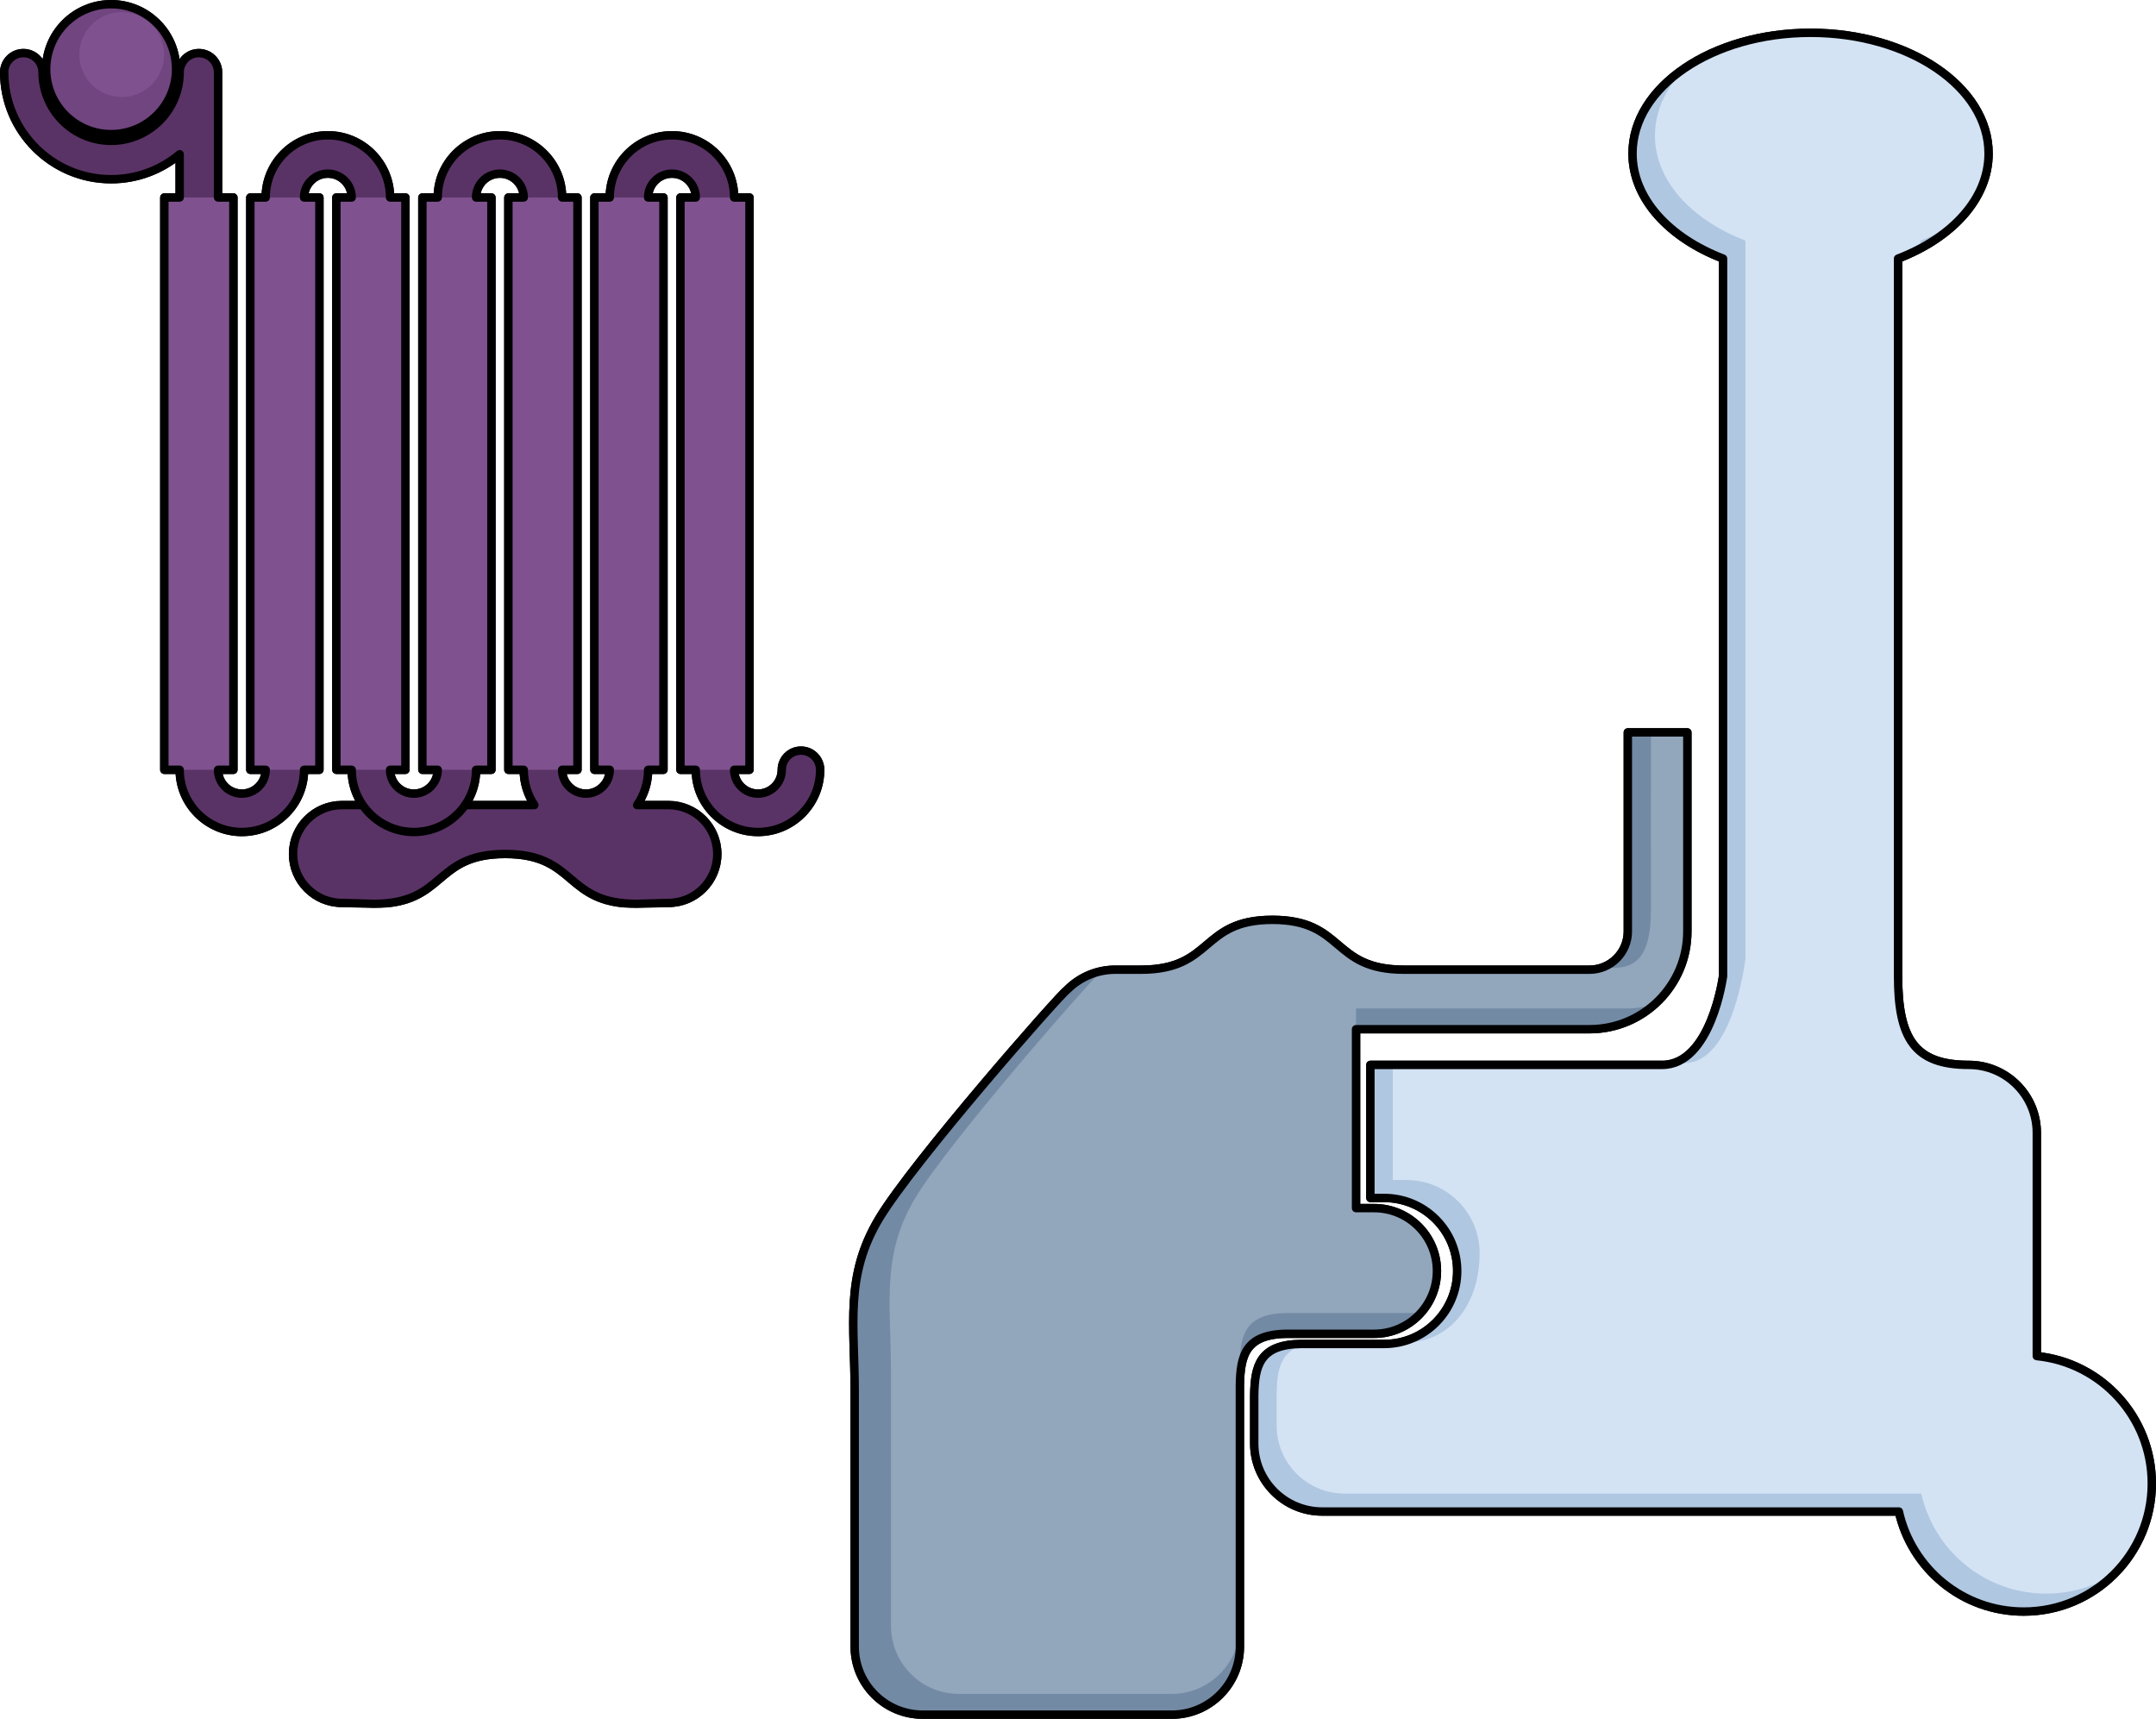 <?xml version="1.0" encoding="utf-8"?>
<!-- Generator: Adobe Illustrator 16.0.0, SVG Export Plug-In . SVG Version: 6.00 Build 0)  -->
<!DOCTYPE svg PUBLIC "-//W3C//DTD SVG 1.0//EN" "http://www.w3.org/TR/2001/REC-SVG-20010904/DTD/svg10.dtd">
<svg version="1.0" id="Layer_1" xmlns="http://www.w3.org/2000/svg" xmlns:xlink="http://www.w3.org/1999/xlink" x="0px" y="0px"
	 width="641.053px" height="511.003px" viewBox="0 0 641.053 511.003" enable-background="new 0 0 641.053 511.003"
	 xml:space="preserve">
<g>
	<g>
		
			<path fill="none" stroke="#000000" stroke-width="2.5" stroke-linecap="round" stroke-linejoin="round" stroke-miterlimit="10" d="
			M408.57,396.526c10.313,0,18.68-8.367,18.68-18.68c0-10.316-8.367-18.682-18.68-18.682h-5.371v-53.189h69.438
			c16.027,0,29.068-13.041,29.068-29.068v-59.166H484.01v59.166c0,6.271-5.102,11.375-11.373,11.375h-55.211
			c-21.652,0-17.566-14.818-39.084-14.818s-17.432,14.818-39.082,14.818h-7.641c-5.43,0-10.352,2.152-13.986,5.637
			c0,0-0.016,0.018-0.023,0.025c-0.133,0.125-0.268,0.246-0.395,0.377c-2.33,1.662-45.691,51.045-55.83,67.938
			c-10.297,17.162-7.252,31.582-7.252,51.492v75.781c0,11.168,9.053,20.221,20.223,20.221h74.084
			c11.168,0,20.221-9.053,20.221-20.221V411.86c0.139-8.898,1.65-15.334,14.318-15.334H408.57z"/>
		
			<path fill="none" stroke="#000000" stroke-width="2.5" stroke-linecap="round" stroke-linejoin="round" stroke-miterlimit="10" d="
			M605.613,403.153v-66.346c0-11.166-9.055-20.221-20.223-20.221c-16.08,0-21.029-7.797-21.029-26.381V76.872
			c16.057-6.162,26.912-17.828,26.912-31.232c0-19.818-23.699-35.885-52.932-35.885c-29.234,0-52.934,16.066-52.934,35.885
			c0,13.404,10.855,25.07,26.912,31.232v213.334c0,0-3.502,26.381-18.129,26.381h-86.727v39.557h4.109
			c11.982,0,21.703,9.719,21.703,21.703c0,11.98-9.721,21.705-21.703,21.705h-24.703c-12.311,0.131-13.807,6.514-13.945,15.32
			v14.273c0,11.166,9.053,20.221,20.223,20.221h171.447c3.803,17.016,18.967,29.74,37.129,29.74
			c21.031,0,38.078-17.047,38.078-38.076C639.803,421.315,624.816,405.097,605.613,403.153z"/>
		
			<path fill="none" stroke="#000000" stroke-width="2.5" stroke-linecap="round" stroke-linejoin="round" stroke-miterlimit="10" d="
			M238.158,223.151c-3.152,0-5.705,2.555-5.705,5.703c0,3.906-3.18,7.086-7.084,7.086c-3.908,0-7.086-3.18-7.086-7.086h4.564V58.71
			h-4.564c0-10.193-8.295-18.49-18.49-18.49c-10.197,0-18.494,8.297-18.494,18.49h-4.561v170.145h4.561
			c0,3.906-3.176,7.086-7.082,7.086s-7.086-3.18-7.086-7.086h4.564V58.71h-4.564c0-10.193-8.295-18.49-18.488-18.49
			c-10.197,0-18.494,8.297-18.494,18.49h-4.561v170.145h4.561c0,3.906-3.18,7.086-7.084,7.086c-3.908,0-7.084-3.18-7.084-7.086
			h4.564V58.71h-4.564c0-10.193-8.295-18.49-18.492-18.49s-18.49,8.297-18.49,18.49h-4.564v170.145h4.564
			c0,3.906-3.18,7.086-7.084,7.086c-3.908,0-7.084-3.18-7.084-7.086h4.561V58.71H64.83V21.489c0-3.152-2.557-5.703-5.703-5.703
			c-3.152,0-5.705,2.551-5.705,5.703c0,11.238-9.145,20.385-20.383,20.385c-11.24,0-20.383-9.146-20.383-20.385
			c0-3.152-2.555-5.703-5.701-5.703c-3.152,0-5.705,2.551-5.705,5.703c0,17.527,14.26,31.787,31.789,31.787
			c7.75,0,14.859-2.785,20.383-7.412V58.71h-4.561v170.145h4.561c0,10.197,8.295,18.492,18.492,18.492
			c10.193,0,18.49-8.295,18.49-18.492h4.563V58.71h-4.563c0-3.904,3.178-7.084,7.084-7.084s7.086,3.18,7.086,7.084h-4.563v170.145
			h4.563c0,3.893,1.215,7.504,3.277,10.486h-6.168c-8.033,0-14.547,6.512-14.547,14.545c0,8.035,6.514,14.547,14.547,14.547h14.094
			c16.494-1.984,14.607-14.547,34.428-14.547c19.818,0,17.934,12.563,34.428,14.547h14.094c8.033,0,14.547-6.512,14.547-14.547
			c0-8.033-6.514-14.545-14.547-14.545h-9.295c2.061-2.982,3.277-6.594,3.277-10.486h4.561V58.71h-4.561
			c0-3.904,3.176-7.084,7.084-7.084c3.904,0,7.084,3.18,7.084,7.084h-4.561v170.145h4.561c0,10.197,8.295,18.492,18.492,18.492
			c10.195,0,18.49-8.295,18.49-18.492C243.859,225.706,241.307,223.151,238.158,223.151z M138.277,239.341
			c2.063-2.982,3.277-6.594,3.277-10.486h4.564V58.71h-4.564c0-3.904,3.178-7.084,7.088-7.084c3.904,0,7.082,3.18,7.082,7.084
			h-4.563v170.145h4.563c0,3.893,1.215,7.504,3.277,10.486H138.277z"/>
		
			<circle fill="none" stroke="#000000" stroke-width="2.5" stroke-linecap="round" stroke-linejoin="round" stroke-miterlimit="10" cx="33.039" cy="20.562" r="19.312"/>
	</g>
	<path fill="#5A3366" d="M198.727,239.341h-97.043c-8.033,0-14.547,6.512-14.547,14.545c0,8.035,6.514,14.547,14.547,14.547h14.094
		c16.494-1.984,14.607-14.547,34.428-14.547c19.818,0,17.934,12.563,34.428,14.547h14.094c8.033,0,14.547-6.512,14.547-14.547
		C213.273,245.853,206.76,239.341,198.727,239.341z"/>
	<path fill="#5A3366" d="M238.158,223.151c-3.152,0-5.705,2.555-5.705,5.703c0,3.906-3.18,7.086-7.084,7.086
		c-3.908,0-7.086-3.18-7.086-7.086h4.564V58.71h-4.564c0-10.193-8.295-18.49-18.49-18.49c-10.197,0-18.494,8.297-18.494,18.49
		h-4.561v170.145h4.561c0,3.906-3.176,7.086-7.082,7.086s-7.086-3.18-7.086-7.086h4.564V58.71h-4.564
		c0-10.193-8.295-18.49-18.488-18.49c-10.197,0-18.494,8.297-18.494,18.49h-4.561v170.145h4.561c0,3.906-3.18,7.086-7.084,7.086
		c-3.908,0-7.084-3.18-7.084-7.086h4.564V58.71h-4.564c0-10.193-8.295-18.49-18.492-18.49s-18.49,8.297-18.49,18.49h-4.564v170.145
		h4.564c0,3.906-3.18,7.086-7.084,7.086c-3.908,0-7.084-3.18-7.084-7.086h4.561V58.71H64.83V21.489c0-3.152-2.557-5.703-5.703-5.703
		c-3.152,0-5.705,2.551-5.705,5.703c0,11.238-9.145,20.385-20.383,20.385c-11.24,0-20.383-9.146-20.383-20.385
		c0-3.152-2.555-5.703-5.701-5.703c-3.152,0-5.705,2.551-5.705,5.703c0,17.527,14.26,31.787,31.789,31.787
		c7.75,0,14.859-2.785,20.383-7.412V58.71h-4.561v170.145h4.561c0,10.197,8.295,18.492,18.492,18.492
		c10.193,0,18.49-8.295,18.49-18.492h4.563V58.71h-4.563c0-3.904,3.178-7.084,7.084-7.084s7.086,3.18,7.086,7.084h-4.563v170.145
		h4.563c0,10.197,8.295,18.492,18.49,18.492c10.197,0,18.49-8.295,18.49-18.492h4.564V58.71h-4.564c0-3.904,3.178-7.084,7.088-7.084
		c3.904,0,7.082,3.18,7.082,7.084h-4.563v170.145h4.563c0,10.197,8.295,18.492,18.492,18.492c10.195,0,18.492-8.295,18.492-18.492
		h4.561V58.71h-4.561c0-3.904,3.176-7.084,7.084-7.084c3.904,0,7.084,3.18,7.084,7.084h-4.561v170.145h4.561
		c0,10.197,8.295,18.492,18.492,18.492c10.195,0,18.49-8.295,18.49-18.492C243.859,225.706,241.307,223.151,238.158,223.151z"/>
	<g>
		<rect x="48.861" y="58.71" fill="#7F528F" width="20.529" height="170.145"/>
		<rect x="74.438" y="58.71" fill="#7F528F" width="20.529" height="170.145"/>
		<rect x="100.014" y="58.71" fill="#7F528F" width="20.529" height="170.145"/>
		<rect x="125.59" y="58.71" fill="#7F528F" width="20.529" height="170.145"/>
		<rect x="151.166" y="58.71" fill="#7F528F" width="20.529" height="170.145"/>
		<rect x="176.742" y="58.71" fill="#7F528F" width="20.529" height="170.145"/>
		<rect x="202.318" y="58.71" fill="#7F528F" width="20.529" height="170.145"/>
	</g>
	<path fill="none" stroke="#000000" stroke-width="2.5" stroke-linecap="round" stroke-linejoin="round" stroke-miterlimit="10" d="
		M138.24,239.341h20.648c-1.996-2.953-3.164-6.662-3.164-10.486h-4.563V58.71h4.563c0-3.904-3.178-7.084-7.082-7.084
		c-3.91,0-7.088,3.18-7.088,7.084h4.564v170.145h-4.564c0,10.197-8.293,18.492-18.49,18.492c-10.195,0-18.49-8.295-18.49-18.492
		h-4.563V58.71h4.563c0-3.904-3.18-7.084-7.086-7.084s-7.084,3.18-7.084,7.084h4.563v170.145h-4.563
		c0,10.197-8.297,18.492-18.49,18.492c-10.197,0-18.492-8.295-18.492-18.492h-4.561V58.71h4.561V45.864
		c-5.523,4.627-12.633,7.412-20.383,7.412c-17.529,0-31.789-14.26-31.789-31.787c0-3.152,2.553-5.703,5.705-5.703
		c3.146,0,5.701,2.551,5.701,5.703c0,11.238,9.143,20.385,20.383,20.385c11.238,0,20.383-9.146,20.383-20.385
		c0-3.152,2.553-5.703,5.705-5.703c3.146,0,5.703,2.551,5.703,5.703V58.71h4.561v170.145H64.83c0,3.906,3.176,7.086,7.084,7.086
		c3.904,0,7.084-3.18,7.084-7.086h-4.564V58.71h4.564c0-10.193,8.293-18.49,18.49-18.49s18.492,8.297,18.492,18.49h4.564v170.145
		h-4.564c0,3.906,3.176,7.086,7.084,7.086c3.904,0,7.084-3.18,7.084-7.086h-4.561V58.71h4.561c0-10.193,8.297-18.49,18.494-18.49
		c10.193,0,18.488,8.297,18.488,18.49h4.564v170.145h-4.564c0,3.906,3.18,7.086,7.086,7.086s7.082-3.18,7.082-7.086h-4.561V58.71
		h4.561c0-10.193,8.297-18.49,18.494-18.49c10.195,0,18.49,8.297,18.49,18.49h4.564v170.145h-4.564c0,3.906,3.178,7.086,7.086,7.086
		c3.904,0,7.084-3.18,7.084-7.086c0-3.148,2.553-5.703,5.705-5.703c3.148,0,5.701,2.555,5.701,5.703
		c0,10.197-8.295,18.492-18.49,18.492c-10.197,0-18.492-8.295-18.492-18.492h-4.561V58.71h4.561c0-3.904-3.18-7.084-7.084-7.084
		c-3.908,0-7.084,3.18-7.084,7.084h4.561v170.145h-4.561c0,3.891-1.207,7.504-3.27,10.486h9.287c8.033,0,14.547,6.512,14.547,14.545
		l0,0c0,8.035-6.514,14.547-14.547,14.547l-9.439,0.271c-21.65,0-17.564-14.818-39.082-14.818s-17.432,14.818-39.084,14.818
		l-9.438-0.271c-8.033,0-14.547-6.512-14.547-14.547l0,0c0-8.033,6.514-14.545,14.547-14.545h6.16"/>
	<path fill="#738AA5" d="M484.01,217.741v59.166c0,6.271-5.102,11.375-11.373,11.375h-55.211c-21.652,0-17.566-14.818-39.084-14.818
		s-17.432,14.818-39.082,14.818h-7.641c-5.43,0-10.352,2.152-13.986,5.637c0,0-0.016,0.018-0.023,0.025
		c-0.133,0.125-0.268,0.246-0.395,0.377c-2.33,1.662-45.691,51.045-55.83,67.938c-10.297,17.162-7.252,31.582-7.252,51.492v75.781
		c0,11.168,9.053,20.221,20.223,20.221h74.084c11.168,0,20.221-9.053,20.221-20.221V411.86c0.139-8.898,1.65-15.334,14.318-15.334
		h25.592c10.313,0,18.68-8.367,18.68-18.68c0-10.316-8.367-18.682-18.68-18.682h-5.371v-53.189h69.438
		c16.027,0,29.068-13.041,29.068-29.068v-59.166H484.01z"/>
	<path fill="#B0C7E1" d="M605.613,403.153v-66.346c0-11.166-9.055-20.221-20.223-20.221c-16.08,0-21.029-7.797-21.029-26.381V76.872
		c16.057-6.162,26.912-17.828,26.912-31.232c0-19.818-23.699-35.885-52.932-35.885c-29.234,0-52.934,16.066-52.934,35.885
		c0,13.404,10.855,25.07,26.912,31.232v213.334c0,0-3.502,26.381-18.129,26.381h-86.727v39.557h4.109
		c11.982,0,21.703,9.719,21.703,21.703c0,11.98-9.721,21.705-21.703,21.705h-24.703c-12.311,0.131-13.807,6.514-13.945,15.32v14.273
		c0,11.166,9.053,20.221,20.223,20.221h171.447c3.803,17.016,18.967,29.74,37.129,29.74c21.031,0,38.078-17.047,38.078-38.076
		C639.803,421.315,624.816,405.097,605.613,403.153z"/>
	<path fill="#D3E3F4" d="M571.264,444.032c3.801,17.016,18.967,29.74,37.127,29.74c7.473,0,14.436-2.16,20.316-5.877
		c6.857-6.887,11.096-16.381,11.096-26.865c0-19.715-14.986-35.934-34.189-37.877v-66.346c0-11.166-9.055-20.221-20.223-20.221
		c-16.08,0-21.029-7.797-21.029-26.381V76.872c2.34-0.898,4.564-1.916,6.666-3.037v-2.297c3.971-1.523,7.621-3.385,10.869-5.523
		c5.91-5.785,9.377-12.801,9.377-20.375c0-19.818-23.699-35.885-52.932-35.885c-14.342,0-27.342,3.871-36.873,10.15
		c-5.918,5.793-9.395,12.82-9.395,20.4c0,13.404,10.857,25.07,26.913,31.232v213.334c0,0-3.502,31.164-18.13,31.164h-3.181
		c-1.087,0.348-2.243,0.551-3.485,0.551h-80.061v34.223h4.109c11.984,0,21.703,9.719,21.703,21.703
		c0,16.271-9.719,26.555-21.703,26.555h-2.107c-1.471,0.314-2.994,0.484-4.559,0.484h-22.943c-7.824,1.65-8.922,7.373-9.039,14.836
		v9.424c0,11.166,9.055,20.221,20.223,20.221H571.264z"/>
	<g>
		<circle fill="#714580" cx="33.039" cy="20.562" r="19.313"/>
		<circle fill="#7F528F" cx="36.191" cy="16.226" r="12.613"/>
		
			<circle fill="none" stroke="#000000" stroke-width="2.5" stroke-linecap="round" stroke-linejoin="round" stroke-miterlimit="10" cx="33.039" cy="20.562" r="19.313"/>
	</g>
	<path fill="#92A6BC" d="M490.869,270.745c0,14.377-5.102,17.01-11.375,17.01h-3.439c-1.08,0.342-2.227,0.527-3.418,0.527h-55.211
		c-21.65,0-17.564-14.818-39.082-14.818s-17.432,14.818-39.084,14.818h-7.639c-1.463,0-2.885,0.168-4.258,0.463
		c-5.887,5.865-45.553,51.291-55.191,67.35c-10.299,17.164-7.252,31.584-7.252,51.494v75.781c0,11.168,9.051,20.221,20.221,20.221
		h63.248c11.165,0,20.219-9.053,20.219-20.221v-77.672c0.139-8.898,1.65-15.334,14.316-15.334h36.434
		c1.139,0,2.25-0.119,3.334-0.314c2.832-3.275,4.559-7.535,4.559-12.203c0-10.316-8.365-18.682-18.678-18.682h-5.371v-6.162v-47.027
		v-6.162h80.221c3.012,0,5.92-0.461,8.654-1.316c5.908-5.324,9.629-13.029,9.629-21.59v-59.166h-10.836V270.745z"/>
	<path fill="none" stroke="#000000" stroke-width="2.5" stroke-linecap="round" stroke-linejoin="round" stroke-miterlimit="10" d="
		M484.01,217.741v59.166c0,6.271-5.102,11.375-11.373,11.375h-55.211c-21.652,0-17.566-14.818-39.084-14.818
		s-17.432,14.818-39.082,14.818h-7.641c-5.43,0-10.352,2.152-13.986,5.637c0,0-0.016,0.018-0.023,0.025
		c-0.133,0.125-0.268,0.246-0.395,0.377c-2.33,1.662-45.691,51.045-55.83,67.938c-10.297,17.162-7.252,31.582-7.252,51.492v75.781
		c0,11.168,9.053,20.221,20.223,20.221h74.084c11.168,0,20.221-9.053,20.221-20.221V411.86c0.139-8.898,1.65-15.334,14.318-15.334
		h25.592c10.313,0,18.68-8.367,18.68-18.68c0-10.316-8.367-18.682-18.68-18.682h-5.371v-53.189h69.438
		c16.027,0,29.068-13.041,29.068-29.068v-59.166H484.01z"/>
	<path fill="none" stroke="#000000" stroke-width="2.5" stroke-linecap="round" stroke-linejoin="round" stroke-miterlimit="10" d="
		M605.613,403.153v-66.346c0-11.166-9.055-20.221-20.223-20.221c-16.08,0-21.029-7.797-21.029-26.381V76.872
		c16.057-6.162,26.912-17.828,26.912-31.232c0-19.818-23.699-35.885-52.932-35.885c-29.234,0-52.934,16.066-52.934,35.885
		c0,13.404,10.855,25.07,26.912,31.232v213.334c0,0-3.502,26.381-18.129,26.381h-86.727v39.557h4.109
		c11.982,0,21.703,9.719,21.703,21.703c0,11.98-9.721,21.705-21.703,21.705h-24.703c-12.311,0.131-13.807,6.514-13.945,15.32v14.273
		c0,11.166,9.053,20.221,20.223,20.221h171.447c3.803,17.016,18.967,29.74,37.129,29.74c21.031,0,38.078-17.047,38.078-38.076
		C639.803,421.315,624.816,405.097,605.613,403.153z"/>
</g>
</svg>
